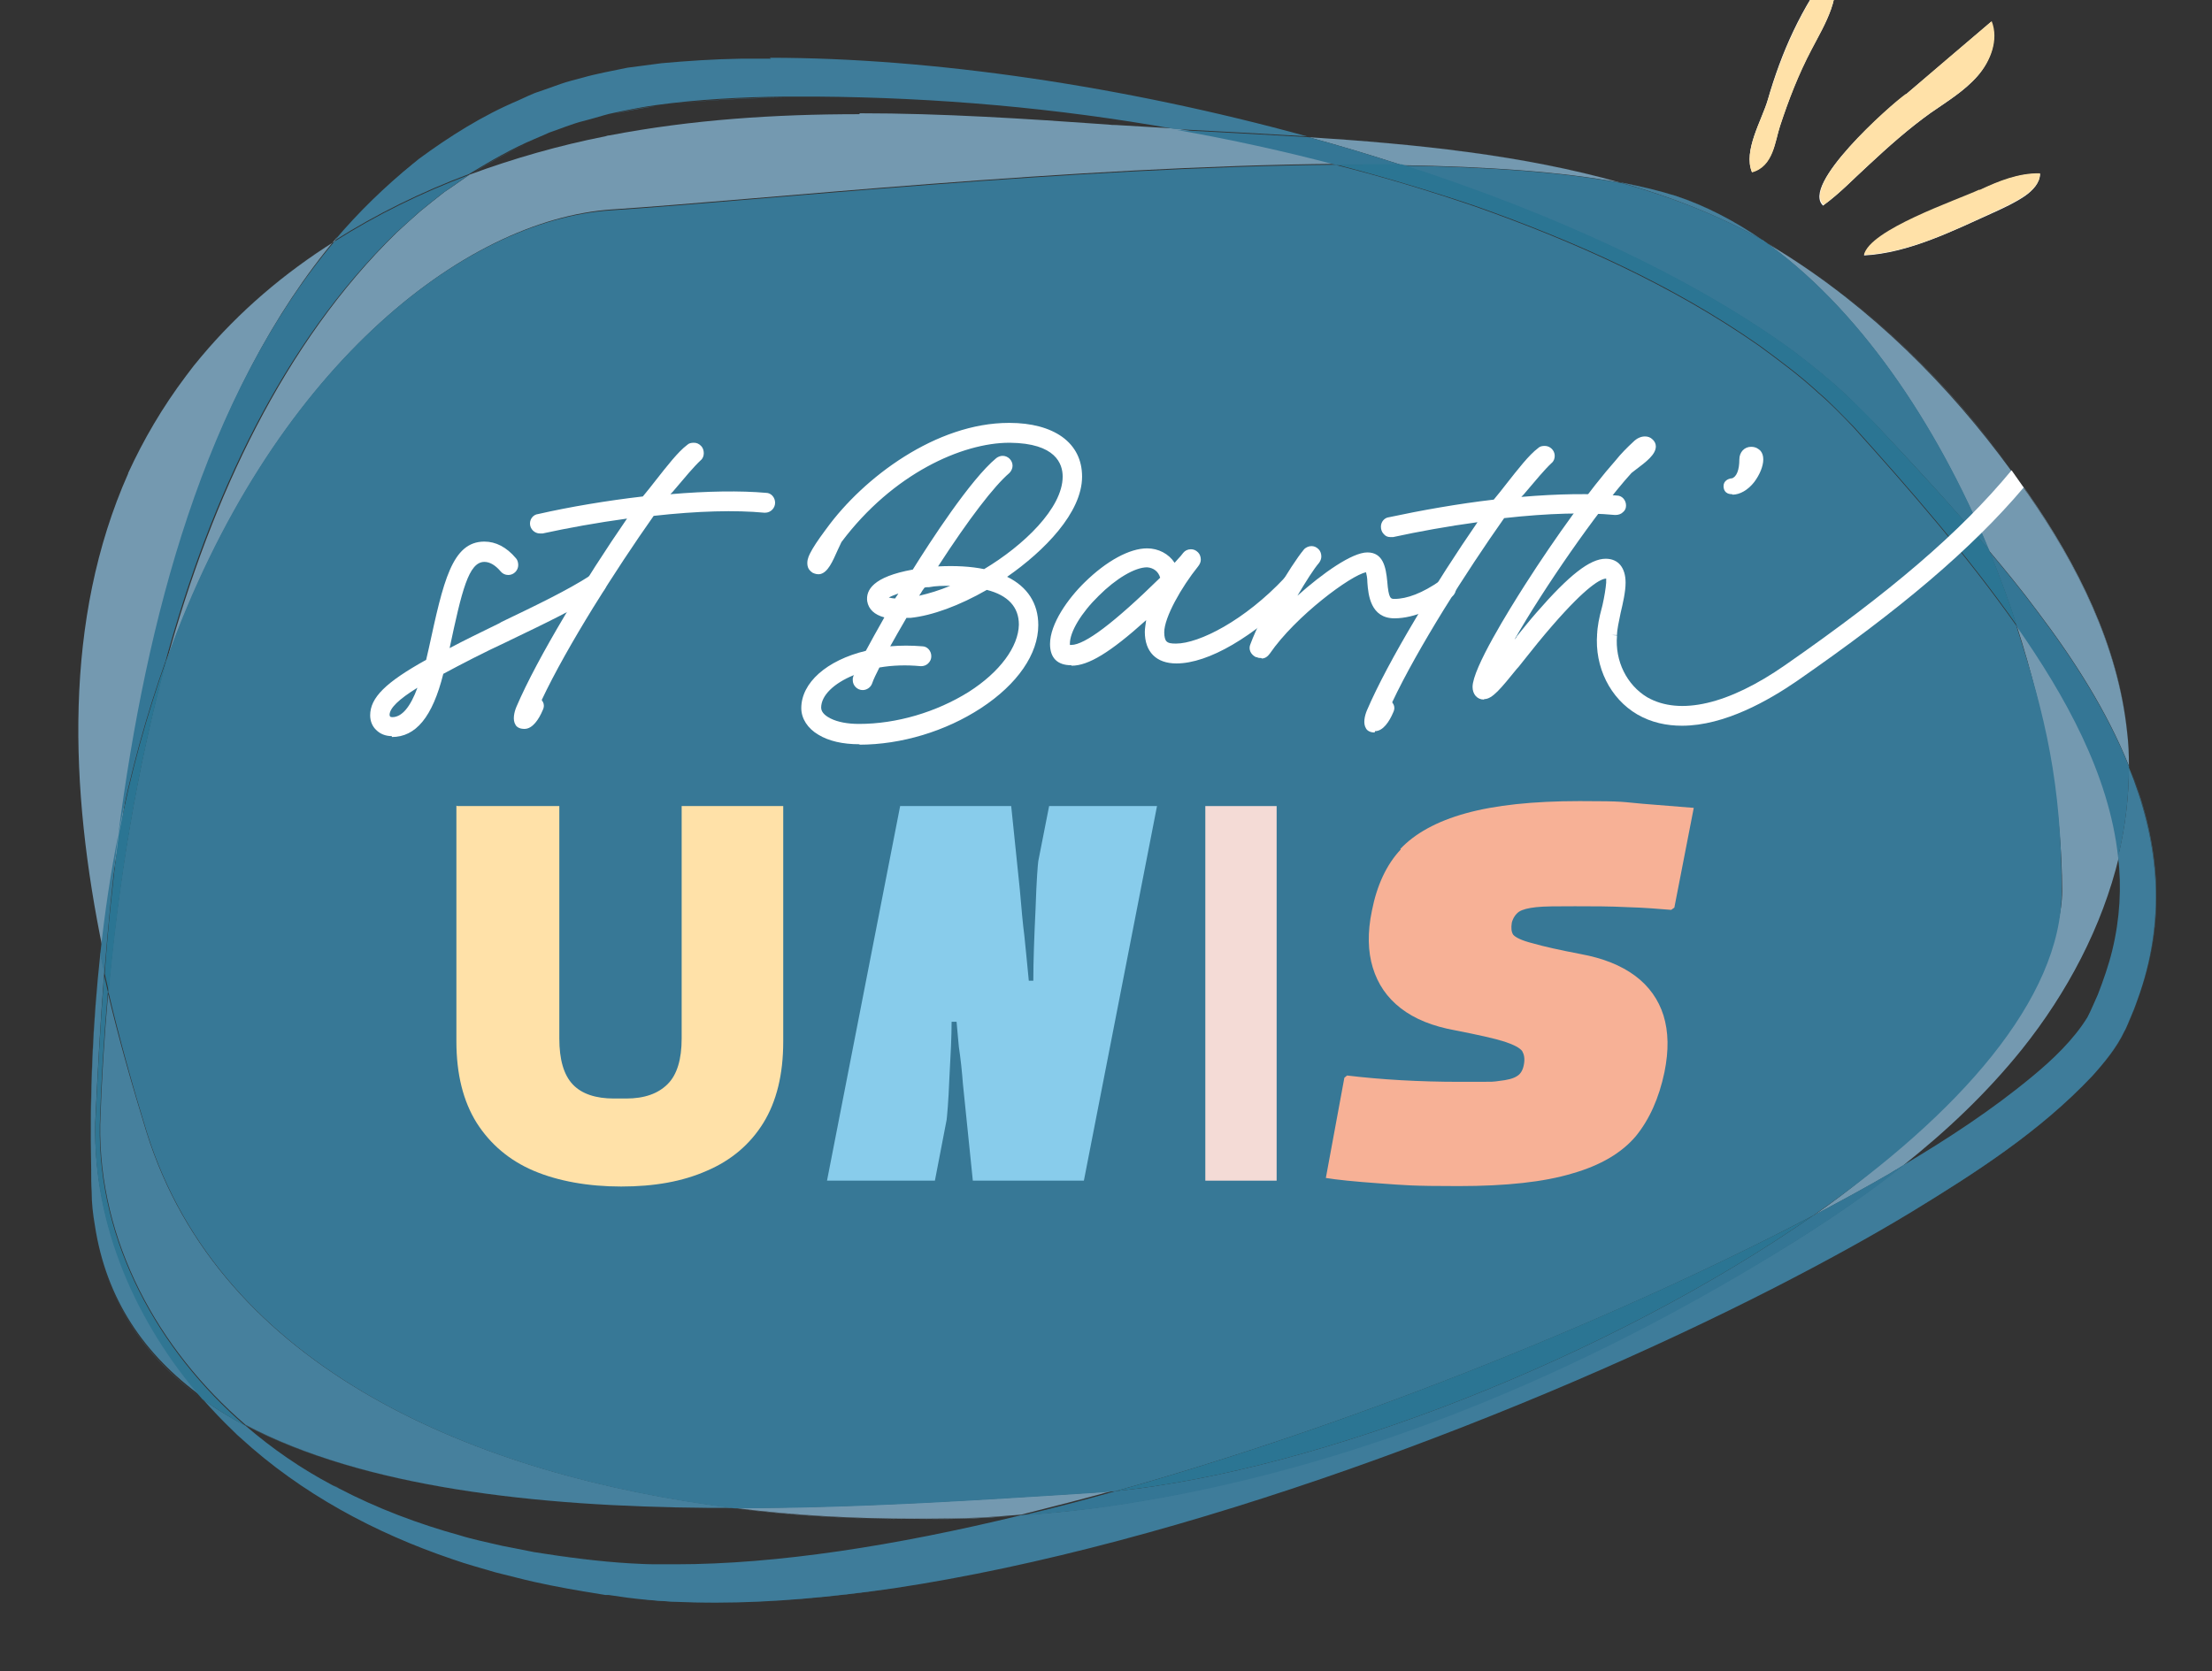 <?xml version="1.0" encoding="UTF-8"?>
<svg id="Calque_1" xmlns="http://www.w3.org/2000/svg" version="1.1" viewBox="0 0 490 370.3">
  <rect x="0" y="0" width="490" height="370.3" fill="#333333" stroke="none"/>
  <!-- Generator: Adobe Illustrator 30.0.0, SVG Export Plug-In . SVG Version: 2.1.1 Build 123)  -->
  <defs>
    <style>
      .st0 {
        fill: #347695;
      }

      .st1 {
        fill: #ffe1a8;
      }

      .st2 {
        fill: #46809d;
      }

      .st3 {
        fill: #3e7c9a;
      }

      .st4 {
        fill: #2f7695;
      }

      .st5 {
        fill: #2b7593;
      }

      .st6 {
        fill: #fff;
      }

      .st7 {
        fill: #f7b196;
      }

      .st8 {
        fill: #377896;
      }

      .st9 {
        fill: #307693;
      }

      .st10 {
        fill: #f4dbd6;
      }

      .st11 {
        fill: #88cceb;
      }

      .st12 {
        fill: #7499b0;
      }

      .st13 {
        fill: #337896;
      }
    </style>
  </defs>
  <g id="fond">
    <path class="st6" d="M394.3,27.9c1.9-5.8,4.1-11.5,7-17,3.1-5.8,6.9-11.9,4.7-18.4-7,9.2-11.4,19.1-14.4,29.6-1.3,4.5-5.5,11.3-3.5,16,4.7-1.3,5.1-6.9,6.2-10.2"/>
    <path class="st6" d="M403.9,45.5c3.6-2.6,6.7-5.9,10-8.9,4.4-4.1,8.9-8.1,13.8-11.6,3.6-2.5,7.4-4.8,10.3-8.1,2.9-3.3,4.6-8,3.1-12.1-6.3,5.4-12.6,10.8-19,16.2-3.7,2.6-23.4,20.1-18.2,24.6"/>
    <path class="st6" d="M412.9,56.6c9.9-.5,19.8-5.5,28.7-9.5,2.4-1.1,4.8-2.2,7-3.7,1.7-1.2,3.3-2.9,3.3-4.9-4.7-.1-9.1,1.7-13.4,3.7-5.2,2.4-24.4,8.9-25.6,14.5"/>
    <path class="st12" d="M190.3,25.3h0c18.3,0,36.7,1.2,55,2.5.6,0,1.1,0,1.7.1-.6,0-1.1,0-1.7-.1-18.3-1.3-36.7-2.5-55-2.5M247.1,27.9s0,0,0,0c0,0,0,0,0,0M134.1,30.2s0,0,0,0c0,0,0,0,0,0M134,30.2s0,0,0,0c0,0,0,0,0,0M133.9,30.3c-10.2,2-20.3,4.8-30.1,8.5,0,0,0,0,0,0,9.8-3.7,19.9-6.5,30.1-8.5M469.2,189.8c-3.7,15.5-11.4,30.2-21.5,42.7-7.7,9.6-16.7,18.1-26.4,25.8,0,0,0,0,0,0,9.7-7.7,18.6-16.1,26.3-25.7,10-12.5,17.8-27.2,21.5-42.7,0,0,0,0,0,0M162.7,334.2h0c13.5,1.7,27,2.4,40,2.4s16.1-.3,23.7-.9c0,0,0,0,0,0-7.6.6-15.5.9-23.7.9-13,0-26.5-.8-39.9-2.4"/>
    <path class="st12" d="M190.3,25.3c-18.6,0-37.1,1.2-55.3,4.7-.3,0-.6.1-.9.2,0,0,0,0,0,0,0,0,0,0,0,0,0,0,0,0,0,0,0,0,0,0,0,0-10.2,2-20.3,4.9-30.1,8.5,0,0,0,0,0,0h0c-1.6,1.1-4.1,2.9-5.5,3.8-1.3,1-4.3,3.4-5.5,4.4-1.7,1.5-3.6,3.2-5.2,4.7-24.9,24.4-40.8,58.4-50.8,94.6,23.1-64.4,65.7-97.6,98.6-99.8,32.2-2.1,102.3-9.6,160.7-10.1-11.7-3.1-23.5-5.6-35.5-7.8-4.6-.3-9.1-.5-13.6-.8,0,0,0,0,0,0,0,0,0,0,0,0-.6,0-1.1,0-1.7-.1-18.3-1.3-36.7-2.5-55-2.5M446.8,138.8c6.4,19.9,10,40.3,10,58.7s-22.8,49.4-55,71.8c6-3.2,11.6-6.2,16.9-9.3.9-.6,1.9-1.1,2.8-1.7,0,0,0,0,0,0,0,0,0,0,0,0,9.7-7.7,18.6-16.1,26.4-25.8,10-12.5,17.8-27.2,21.5-42.7,0,0,0,0,0,0,0,0,0,0,0,0-2-18.3-11.8-35.8-22.4-51M247.1,330.3c-2.2.2-4.3.4-6.5.5-22.3,1.4-49.9,3.3-78,3.3h0c13.5,1.7,27,2.4,39.9,2.4s16.1-.3,23.7-.9c0,0,0,0,0,0,0,0,0,0,0,0,6.8-1.7,13.8-3.5,20.7-5.4"/>
    <path class="st12" d="M289.9,30.4h0c23.5,1.5,47.4,3.9,69.2,10.1,0,0,0,0,0,0-21.9-6.2-45.8-8.6-69.3-10.1M390.4,53.2s0,0,0,0c1.4.8,2.7,1.6,4.1,2.4,20.1,12.5,37.3,29.5,51.2,48.7h0c-14-19.2-31.1-36.2-51.2-48.7-1.3-.8-2.7-1.6-4.1-2.4M446.9,105.9l1.3,1.8c-.4-.6-.9-1.2-1.3-1.8M448.3,108h0c.3.4.6.9.9,1.3,10.9,15.9,20,33.7,22,52.9.3,2.5.4,5,.4,7.4,0,0,0,0,0,0,0-2.5-.1-5-.4-7.5-2-19.2-11-37-22-52.9-.3-.4-.6-.9-.9-1.3"/>
    <path class="st12" d="M289.9,30.4c7,1.9,13.9,4,20.7,6.2,18.5.3,35.3,1.4,48.5,3.9-21.9-6.2-45.8-8.6-69.2-10.1M390.4,53.2c20.9,14.6,38.4,40.3,50.2,68.8,3.7,4.4,7.3,8.8,10.7,13.4,8.1,10.7,15.4,22.1,20.3,34.3,0-2.5-.1-5-.4-7.4-2-19.2-11-37-22-52.9-.3-.4-.6-.8-.9-1.3h0c0,0-.1-.2-.2-.2l-1.3-1.8c-.4-.6-.8-1.1-1.2-1.7h0c-14-19.2-31.1-36.2-51.2-48.7-1.3-.8-2.7-1.6-4.1-2.4"/>
    <path class="st12" d="M74.1,53.5c-11.1,7-21.1,15.5-29.5,25.5,8.4-10,18.5-18.5,29.5-25.5t0,0M44.5,79s0,0,0,0c0,0,0,0,0,0M44.5,79.1s0,0,0,0c0,0,0,0,0,0M28.2,104.9h0s0,0,0,0ZM28.2,105s0,0,0,0c0,0,0,0,0,0M28.1,105.1s0,0,0,0c0,0,0,0,0,0M28.1,105.2s0,0,0,0c0,0,0,0,0,0M28.1,105.2s0,0,0,0c0,0,0,0,0,0M28,105.3s0,0,0,0c0,0,0,0,0,0M28,105.4s0,0,0,0c0,0,0,0,0,0M28,105.5s0,0,0,0c0,0,0,0,0,0M27.9,105.5s0,0,0,0c0,0,0,0,0,0M27.9,105.6s0,0,0,.1c0,0,0,0,0-.1M27.9,105.7s0,0,0,0c0,0,0,0,0,0M27.8,105.8s0,0,0,0c0,0,0,0,0,0M27.8,105.8c-14.4,32.4-13,69.7-5.6,105.6h0c-7.4-35.9-8.8-73.2,5.6-105.6"/>
    <path class="st12" d="M74.1,53.5c-11.1,7-21.1,15.5-29.5,25.5,0,0,0,0,0,0,0,0,0,0,0,0,0,0,0,0,0,0,0,0,0,0,0,0-1.2,1.4-2.3,2.8-3.4,4.3-5.2,6.9-9.4,14.1-12.8,21.5h0s0,0,0,0c0,0,0,0,0,0,0,0,0,0,0,0,0,0,0,0,0,0,0,0,0,0,0,0,0,0,0,0,0,0,0,0,0,0,0,0,0,0,0,0,0,0,0,0,0,0,0,0,0,0,0,0,0,0,0,0,0,0,0,0,0,0,0,0,0,0,0,0,0,0,0,0,0,0,0,0,0,0,0,0,0,0,0,0,0,0,0,0,0,0,0,0,0,0,0,0,0,0,0,0,0,.1,0,0,0,0,0,0,0,0,0,0,0,0,0,0,0,0,0,0,0,0,0,0,0,0h0c-14.4,32.4-13,69.8-5.6,105.6,1-9.3,2.4-18.1,4-26.6,6.1-47.6,19-97.1,47.9-131.4"/>
    <path class="st3" d="M170.8,13c-2.2,0-4.4,0-6.6,0,2.2,0,4.4,0,6.6,0,36,0,78.6,6.3,119,17.4h0c-40.4-11.1-83-17.4-119-17.4M178.3,21.6c-1.4,0-2.9,0-4.3,0-9.6.2-19.2.6-28.7,1.9-2.9.3-6.4,1-9.2,1.7-1.6.3-3,.8-4.5,1.2l-2.2.6c-2.2.5-5.6,1.9-7.7,2.6l-1.1.5-2.1.9c-5,2.1-9.8,4.8-14.4,7.7,0,0,0,0,0,0,0,0,0,0,0,0,4.6-2.8,9.4-5.6,14.4-7.7l2.1-.9,1.1-.5c2.1-.7,5.5-2.1,7.7-2.6l2.2-.6c1.5-.4,2.9-.9,4.5-1.2,2.8-.6,6.3-1.3,9.2-1.7,9.5-1.3,19.1-1.8,28.7-1.9,1.4,0,2.9,0,4.3,0h.4-.4M178.7,21.6h.1-.1M178.9,21.6s0,0,.1,0c0,0,0,0-.1,0M179,21.6h.1-.1M179.2,21.6h.1-.1M179.3,21.6s0,0,.1,0c0,0,0,0-.1,0M179.5,21.6h0,0M179.6,21.6h0,0M179.8,21.6h.2-.2M180,21.6s0,0,0,0c0,0,0,0,0,0M180.2,21.6h0,0M180.3,21.6h0,0M180.5,21.6s0,0,0,0c0,0,0,0,0,0M180.7,21.6h0,0M180.8,21.6h0,0M181,21.6h0,0M181.2,21.6h0,0M91.7,36.2c-6.5,5.2-12.3,11-17.6,17.3,0,0,0,0,0,0,5.3-6.3,11.1-12.1,17.6-17.2"/>
    <path class="st3" d="M170.8,13c-2.2,0-4.4,0-6.6,0-6.1.1-12,.5-17.6,1-2.4.3-5.2.7-7.6,1-2.9.6-7.2,1.4-9.9,2.2-1.4.4-3.6.9-4.9,1.4l-4.8,1.7c-1.4.4-3.3,1.4-4.7,2-7.8,3.3-15.1,7.9-21.9,12.9-.4.3-.7.6-1.1.9-6.4,5.2-12.3,10.9-17.6,17.2,9.3-5.9,19.3-10.8,29.7-14.7,0,0,.1,0,.2-.1s0,0,0,0c4.6-2.8,9.4-5.6,14.4-7.7l2.1-.9,1.1-.5c2.1-.7,5.5-2.1,7.7-2.6l2.2-.6c1.5-.4,2.9-.9,4.5-1.2,2.8-.6,6.3-1.3,9.2-1.7,9.5-1.3,19.1-1.8,28.7-1.9,1.4,0,2.9,0,4.3,0h.8s0,0,.1,0h.4s0,0,0,0h.2c0,0,.1,0,.2,0h.2s0,0,0,0h.2s0,0,0,0h.2s0,0,0,0h0s0,0,.1,0h0s0,0,.1,0h0s0,0,.1,0h0c26.6.2,53.2,2.5,79.5,7.2,9.5.5,19.3,1,29.2,1.6-40.4-11.1-83-17.4-119-17.4"/>
    <path class="st3" d="M471.6,169.7h0c6.3,15.8,8.4,32.7,2.5,50.3-.5,1.4-1.2,3.5-1.8,4.8-.4.9-1.1,2.8-1.6,3.6-1.9,3.7-4.5,7-7.1,9.9-11.5,12.2-25.8,21.3-40,30.1-8.9,5.4-19.1,11-30.2,16.7,11.1-5.7,21.3-11.3,30.2-16.7,14.2-8.7,28.4-17.8,40-30.1,2.6-2.9,5.3-6.2,7.1-9.9.5-.8,1.2-2.8,1.6-3.6.6-1.4,1.3-3.4,1.8-4.8,6-17.7,3.9-34.6-2.5-50.3M44.8,309.9c2.2,2.5,4.5,4.9,6.9,7.2-2.4-2.3-4.7-4.7-6.9-7.2h0ZM73.4,328.8s0,0,0,0c0,0,0,0,0,0M73.5,328.8s0,0,0,0c0,0,0,0,0,0M73.5,328.9c.5.3,1.1.6,1.6.8,8.4,4.4,17.7,7.9,26.8,10.4,2.5.8,6.7,1.7,9.3,2.3,1.7.3,5.5,1.1,7.1,1.4,6.9,1.1,14.5,2.1,21.4,2.5,1.8.1,3.7.2,5.6.2-1.9,0-3.7-.1-5.6-.2-7-.4-14.6-1.4-21.4-2.5-1.6-.3-5.4-1.1-7.1-1.4-2.6-.6-6.8-1.5-9.3-2.3-9.1-2.5-18.4-6-26.8-10.4-.5-.3-1.1-.5-1.6-.8M198.2,351.8c-13.9,2.1-27.2,3.2-39.5,3.2s-13.4-.4-19.6-1.1l-4.2-.5,4.2.5c6.2.8,12.7,1.1,19.6,1.1,12.3,0,25.6-1.2,39.5-3.2"/>
    <path class="st3" d="M471.6,169.7c0,6.8-.8,13.5-2.4,20.1.8,6.8.4,13.8-1.3,20.8-.8,3.3-2,6.7-3.2,9.8-.7,1.5-1.5,3.5-2.3,5-3,4.9-7.7,9.4-12.2,13.1-8.9,7.4-18.7,13.8-28.8,19.8-10.2,8.1-21.2,15.3-32.4,21.9-43.2,25.8-90.5,45.2-140.2,53-7,1.1-14.6,2-22.5,2.5-27.9,6.8-54.3,10.9-76.6,10.9s-3,0-4.4,0c-1.9,0-3.7-.1-5.6-.2-7-.4-14.6-1.4-21.4-2.5-1.6-.3-5.4-1.1-7.1-1.4-2.6-.6-6.8-1.5-9.3-2.3-9.1-2.5-18.4-6-26.8-10.4-.5-.3-1.1-.5-1.6-.8,0,0,0,0,0,0,0,0,0,0,0,0,0,0,0,0,0,0,0,0,0,0,0,0-6.8-3.6-13.2-8-19.1-13.1-3.4-1.8-6.5-3.7-9.5-5.9,2.2,2.5,4.5,4.9,6.9,7.2.5.5,1,1,1.5,1.4,13.4,12.3,29.8,21.1,47,26.9,1.1.4,3.6,1.2,4.7,1.5l4.8,1.4,4.8,1.2c4.6,1.2,9.9,2.2,14.6,3l4.9.8h.7c0,0,4.2.6,4.2.6,6.2.8,12.7,1.1,19.6,1.1,12.3,0,25.6-1.2,39.5-3.2,63.8-9.6,140.7-38.8,195.2-66.7,11.1-5.7,21.3-11.3,30.2-16.7,14.2-8.7,28.4-17.8,40-30.1,2.6-2.9,5.3-6.2,7.1-9.9.5-.8,1.2-2.8,1.6-3.6.6-1.4,1.3-3.4,1.8-4.8,6-17.7,3.9-34.6-2.5-50.3"/>
    <path class="st4" d="M289.9,30.4h0s0,0,0,0h0s0,0,0,0M471.6,169.6h0s0,0,0,0h0s0,0,0,0"/>
    <path class="st0" d="M260.7,28.8c11.9,2.1,23.8,4.7,35.5,7.8,1.9,0,3.8,0,5.7,0,2.9,0,5.9,0,8.7,0-6.8-2.2-13.7-4.3-20.7-6.2,0,0,0,0,0,0-9.9-.6-19.7-1.1-29.2-1.6M440.6,122c2.3,5.5,4.4,11.2,6.2,16.9,10.6,15.2,20.4,32.6,22.4,51,1.6-6.6,2.4-13.3,2.4-20.1,0,0,0,0,0,0h0c-4.9-12.2-12.2-23.6-20.3-34.3-3.4-4.6-7-9-10.7-13.4"/>
    <path class="st4" d="M74.1,53.4s0,0,0,0t0,0s0,0,0,0c0,0,0,0,0,0"/>
    <path class="st0" d="M103.8,38.8c-10.4,3.9-20.4,8.8-29.7,14.7,0,0,0,0,0,0,0,0,0,0,0,0-28.9,34.3-41.7,83.8-47.9,131.4,2.7-13.9,6.3-26.7,10.5-38.5,9.9-36.2,25.9-70.3,50.8-94.6,1.6-1.5,3.6-3.2,5.2-4.7,1.2-1,4.2-3.4,5.5-4.4,1.5-1,4-2.8,5.5-3.8M421.4,258.3c-.9.6-1.9,1.1-2.8,1.7-5.2,3-10.8,6.1-16.9,9.3-45.2,31.4-109,56.4-154.6,61.1-7,2-13.9,3.8-20.7,5.4,7.9-.6,15.5-1.4,22.5-2.5,49.7-7.7,97.1-27.2,140.2-53,11.2-6.7,22.2-13.8,32.4-21.9"/>
    <path class="st2" d="M359.2,40.5s0,0,0,0c4.4.8,8.4,1.8,11.9,2.9,6.6,2.1,13,5.4,19.1,9.7,0,0,0,0,0,0-6.1-4.3-12.5-7.6-19.2-9.7-3.6-1.2-7.6-2.1-12-3M22.2,211.4c-1.6,14.9-2.3,30.8-2,47.6-.4-16.9.4-32.7,2-47.6,0,0,0,0,0,0M20.2,259.2s0,0,0,0c0,0,0,0,0,0M21,271.6s0,0,0,0c0,0,0,0,0,0M21,271.7s0,0,0,0c0,0,0,0,0,0M21,271.7s0,0,0,0c0,0,0,0,0,0M21,271.8c2.5,16.6,11.1,28.9,23.8,38.1,0,0,0,0,0,0-12.7-9.1-21.3-21.5-23.8-38.1M54.3,315.7s0,0,0,0c26.3,13.9,64.4,18,102.4,18.4-38-.4-76.2-4.5-102.5-18.4M156.8,334.1s0,0,0,0c0,0,0,0,0,0M156.9,334.1s0,0,0,0c0,0,0,0,0,0M157,334.1s0,0,0,0c0,0,0,0,0,0"/>
    <path class="st2" d="M359.2,40.5c11,3.1,21.4,7.2,31.1,12.6-6.1-4.2-12.5-7.5-19.1-9.7-3.5-1.1-7.5-2.1-11.9-2.9M22.2,211.5c-1.6,14.9-2.3,30.7-2,47.6,0,0,0,0,0,0,0,0,0,0,0,0,0,1.6,0,3.3.1,4.9,0,2.6.3,5.1.7,7.4,0,0,0,0,0,0,0,0,0,0,0,0,0,0,0,0,0,0,0,0,0,0,0,0,0,0,0,0,0,0,0,0,0,0,0,0,2.5,16.6,11.1,28.9,23.8,38.1-14.6-16.8-24.2-38.4-23.7-60.8.5-10.6,1.1-21.9,2-33.5-.3-1.4-.6-2.8-.9-4.2M24,219.6c-.9,10.1-1.5,20-1.8,29.5-.4,25.9,12.8,49.9,32.2,66.6,0,0,0,0,0,0,0,0,0,0,0,0,26.3,13.9,64.4,18.1,102.5,18.4,0,0,0,0,0,0h0s0,0,0,0h0s0,0,0,0h0c1.7,0,3.5,0,5.2,0h.4c-56.9-7.1-113.7-30.7-130.1-83.4-3.1-10.1-6.1-20.5-8.6-31.1"/>
    <path class="st8" d="M296.1,36.5c-58.4.5-128.5,8-160.7,10.1-32.9,2.1-75.6,35.4-98.6,99.8-6.6,24.2-10.6,49.4-12.8,73.3,2.5,10.6,5.4,21,8.5,31.1,16.5,52.7,73.3,76.3,130.1,83.4,28,0,55.7-1.9,78-3.3,2.1-.1,4.3-.3,6.5-.5,55.3-15.5,113.5-39.5,154.6-61.1,32.2-22.4,55-48,55-71.8s-3.6-38.8-10-58.7c0,0,0,0,0-.1-10.9-15.5-23.5-30-36.2-44.1-2.3-2.4-5.2-5.4-7.7-7.5-4.1-3.8-8.7-7.2-13.2-10.5-19.2-13.4-40.9-23.1-63-30.9-10-3.4-20.2-6.5-30.5-9.1"/>
    <path class="st13" d="M359.1,40.5s0,0,0,0c0,0,0,0,0,0,0,0,0,0,0,0,0,0,0,0,0,0M390.3,53.1s0,0,0,0c0,0,0,0,0,0,0,0,0,0,0,0,0,0,0,0,0,0"/>
    <path class="st8" d="M310.6,36.6c33.6,10.9,64.5,25,87,41.5,3.9,3,7.8,6.1,11.4,9.5,1.9,1.9,5.1,5,7,7,8.4,8.9,16.8,18,24.7,27.4-11.8-28.5-29.3-54.2-50.2-68.8,0,0,0,0,0,0,0,0,0,0,0,0-9.6-5.4-20.1-9.5-31.1-12.6,0,0,0,0,0,0,0,0,0,0,0,0-13.2-2.5-30-3.6-48.5-3.9"/>
    <path class="st13" d="M22.2,211.4h0s0,0,0,0h0s0,0,0,0"/>
    <path class="st8" d="M26.2,184.9c-1.7,8.5-3,17.3-4,26.6,0,0,0,0,0,0,0,0,0,0,0,0,.3,1.4.6,2.8.9,4.2.8-10.1,1.8-20.4,3.1-30.8"/>
    <path class="st9" d="M44.8,309.9s0,0,0,0h0s0,0,0,0c0,0,0,0,0,0"/>
    <path class="st9" d="M23.1,215.7c-.9,11.6-1.5,22.8-2,33.5-.5,22.4,9.1,44,23.7,60.8,0,0,0,0,0,0,0,0,0,0,0,0,3,2.1,6.1,4.1,9.5,5.9-19.3-16.7-32.6-40.7-32.2-66.6.3-9.5.9-19.4,1.8-29.5-.3-1.3-.6-2.7-.9-4"/>
    <path class="st5" d="M301.9,36.5c-1.9,0-3.8,0-5.7,0,10.3,2.7,20.4,5.7,30.5,9.1,22.1,7.8,43.7,17.4,63,30.9,4.5,3.3,9.1,6.7,13.2,10.5,2.5,2.1,5.4,5.2,7.7,7.5,12.7,14.1,25.3,28.6,36.2,44.1,0,0,0,0,0,.1-1.8-5.7-3.9-11.3-6.2-16.9-7.9-9.4-16.3-18.4-24.7-27.4-1.8-2-5-5.1-7-7-3.6-3.4-7.5-6.5-11.4-9.5-22.5-16.5-53.3-30.6-87-41.5-2.9,0-5.8,0-8.7,0"/>
    <path class="st5" d="M36.8,146.4c-4.2,11.8-7.8,24.6-10.5,38.5-1.3,10.4-2.4,20.7-3.1,30.8.3,1.3.6,2.7.9,4,2.2-23.9,6.1-49.1,12.8-73.3M401.7,269.3c-41.1,21.5-99.3,45.6-154.6,61.1,45.6-4.7,109.4-29.7,154.6-61.1"/>
    <path class="st1" d="M406-7.4c2.2,6.5-1.7,12.6-4.7,18.4-2.9,5.5-5.1,11.2-7,17-1.1,3.3-1.4,8.9-6.2,10.2-2-4.7,2.2-11.6,3.5-16,3.1-10.5,7.4-20.4,14.4-29.6"/>
    <path class="st1" d="M422.2,20.9c6.3-5.4,12.6-10.8,19-16.2,1.6,4.1-.2,8.8-3.1,12.1-2.9,3.3-6.7,5.6-10.3,8.1-4.9,3.5-9.4,7.5-13.8,11.6-3.3,3-6.4,6.3-10,8.9-5.1-4.4,14.5-22,18.2-24.6"/>
    <path class="st1" d="M438.5,42.1c4.2-2,8.7-3.8,13.4-3.7,0,2.1-1.6,3.7-3.3,4.9-2.2,1.5-4.6,2.6-7,3.7-8.9,4.1-18.7,9-28.7,9.5,1.2-5.6,20.4-12.1,25.6-14.5"/>
  </g>
  <g id="St_barth">
    <path class="st6" d="M94.3,150.2c-6.5,3.8-8.9,6-8.9,8.1,0,.7.3,1.5,1.5,1.5,3,0,5.4-3.1,7.3-9.6M82.9,158.5c0-3.5,3.3-6.7,12.3-11.7,0-.1,0-.3.1-.5,3.5-15.8,5.2-25.4,11.9-25.4,2.3,0,4.4,1.1,6.3,3.3.2.2.3.5.3.8,0,.7-.6,1.3-1.3,1.3-.4,0-.7-.1-1-.4-1.5-1.7-2.8-2.4-4.4-2.4-4.5,0-5.9,7-9.1,21.8,3.5-1.9,7.7-4,12.8-6.4,7.6-3.6,15.1-7.2,20.3-10.7.2,0,.5-.2.7-.2.7,0,1.3.6,1.3,1.3,0,.4-.2.8-.6,1.1-5.5,3.5-13.1,7.2-20.6,10.8-6.1,2.9-10.9,5.3-14.7,7.4-2.3,9.4-5.7,13.7-10.7,13.7-2.3,0-3.9-1.5-3.9-3.7"/>
    <path class="st6" d="M92.6,152.3c-4.4,2.7-6.2,4.6-6.3,6,0,.4.1.6.6.6h0c2.1,0,4-2.2,5.6-6.6M87,160.8h0c-1.5,0-2.5-1-2.5-2.5,0-2.5,2.5-4.9,9.3-8.9l2.1-1.2-.7,2.3c-2,6.9-4.7,10.3-8.2,10.3M107.2,121.9c-5.6,0-7.4,8.3-10.4,22.1l-.6,2.6c0,.2-.1.4-.2.5v.3c-.1,0-.4.2-.4.2-8.4,4.7-11.8,7.8-11.8,10.9h0c0,.8.3,1.5.8,2,.5.5,1.3.8,2.2.8h0c2.8,0,6.8-1.4,9.7-13v-.4c.1,0,.5-.2.5-.2,4.2-2.3,9.2-4.8,14.7-7.4l.5-.3c7.2-3.5,14.7-7.1,20-10.5,0,0,.2-.2.2-.3,0-.2-.2-.3-.3-.3,0,0-.2,0-.3,0-5.2,3.4-12.3,6.8-19.8,10.4l-.5.3c-4.9,2.4-9.3,4.5-12.8,6.4l-1.8,1,.7-3.2c3.2-14.6,4.6-21.3,9.7-21.3h0c1.9,0,3.5.9,5.1,2.8,0,0,.1.1.3.1h0c0,0,.2,0,.2,0,0,0,.1-.1.1-.2,0-.1,0-.2,0-.2-1.8-2-3.6-3-5.6-3h0ZM86.8,163.1h0c-1.4,0-2.6-.5-3.4-1.3-.9-.8-1.4-2-1.4-3.3,0-3.9,3.4-7.3,12.4-12.3h0c0,0,.6-2.6.6-2.6,3.2-14.7,5.1-23.6,12.3-23.6h0c2.5,0,4.9,1.2,7,3.7.3.3.5.9.5,1.5,0,1.2-1,2.2-2.2,2.2h0c-.7,0-1.3-.3-1.7-.8-1.2-1.4-2.4-2.1-3.6-2.1h0c-3.5,0-5,6.4-7.7,19.1,3.2-1.7,6.9-3.5,11-5.5l.5-.3c7.5-3.6,14.6-7,19.7-10.3h.2c.3-.2.6-.3,1.1-.3h0c1.2,0,2.2,1,2.2,2.2,0,.7-.4,1.4-1,1.8-5.4,3.5-12.9,7.1-20.2,10.6l-.6.3c-5.4,2.5-10.2,5-14.3,7.2-2.4,9.6-6.1,14-11.4,14"/>
    <path class="st6" d="M115.2,156.9c4.7-11.2,16.1-29.6,25.6-43.2-7.8,1-15.3,2.4-21,3.6,0,0-.2,0-.3,0-.7,0-1.3-.6-1.3-1.3,0-.6.4-1.1,1-1.2,6.2-1.4,14.7-2.9,23.5-3.9,3.6-4.3,7.3-9.5,9.9-11.5.2-.2.5-.3.9-.3.7,0,1.3.6,1.3,1.3,0,.3-.2.7-.4.9-2.1,2-5.3,6-8.3,9.3,8.3-.8,16.6-1.1,23.3-.5.7,0,1.2.6,1.2,1.3,0,.7-.6,1.3-1.3,1.3h-.1c-7.2-.7-16.2-.3-25.1.7-9,12.6-20.1,30.3-25.5,42,.7.2.9.8.5,1.6-.8,1.8-2,3.6-3.1,3.6-1.7,0-1.6-1.8-.9-3.6"/>
    <path class="st6" d="M142.8,112.5l-1.2,1.8c-9.2,13.2-20.7,31.7-25.5,43.1h0c-.5,1.2-.5,2-.4,2.2,0,0,.3,0,.4,0h0c.4,0,1.3-.8,2.3-3,0-.2,0-.3,0-.3h0s-1-.4-1-.4l.4-.9c5.7-12.2,16.9-29.9,25.6-42.2l.2-.3h.4c10-1.2,18.7-1.4,25.2-.8h.1c.2,0,.3-.2.3-.3,0-.2-.1-.3-.3-.3-6.2-.6-14.2-.4-23.2.5l-2.4.2,1.6-1.8c.8-.9,1.7-1.9,2.5-2.9,2.2-2.6,4.3-5,5.8-6.5,0,0,.1-.2.1-.3,0,0,0-.2,0-.2,0,0-.2-.1-.2-.1,0,0-.2,0-.3.1-1.8,1.4-4.1,4.4-6.7,7.6-1,1.3-2,2.6-3.1,3.8l-.2.3h-.4c-7.8,1-16.4,2.4-23.5,4-.1,0-.3,0-.3.3,0,0,0,.2,0,.2,0,0,.1,0,.2,0h.1c6.2-1.4,13.7-2.7,21.1-3.6l2.1-.3ZM116.1,161.5h0c-1.1,0-1.7-.5-1.9-.9-.7-1.1-.3-2.8.2-4,4.7-11,15.4-28.5,24.5-41.7-6.6.9-13.2,2.1-18.7,3.3-.2,0-.5,0-.6,0-1.2,0-2.2-1-2.2-2.2,0-1.1.8-2,1.8-2.1,7-1.6,15.4-3,23.2-3.9.9-1.1,1.9-2.3,2.8-3.5,2.6-3.3,5-6.4,7-7.9.4-.4.9-.5,1.5-.5h0c.6,0,1.1.2,1.6.7.4.4.6,1,.6,1.6,0,.6-.2,1.2-.7,1.6-1.5,1.4-3.5,3.8-5.7,6.4-.3.4-.6.7-1,1.1,8.2-.7,15.5-.8,21.2-.3,1.1,0,2,1,2,2.2,0,1.2-1,2.2-2.2,2.2h-.2c-6.3-.6-14.7-.4-24.5.7-8.4,11.9-19.2,28.9-24.8,40.8.1.2.2.3.3.5.2.4.3,1-.1,1.8-.8,1.9-2.2,4.1-4,4.1"/>
    <path class="st6" d="M214.5,129.1c-3-.3-6.2-.2-8.8.1-.5,0-1,0-1.5.2-.8,1.4-1.7,2.7-2.4,4,3.8-.5,8.3-2.1,12.7-4.3M200.9,129.9c-3.4.8-5.5,1.9-5.4,2.6,0,.6,1.2,1,3.2,1,.7-1.2,1.5-2.4,2.2-3.6M226.6,138.5c0-5.1-3.6-7.6-8.2-8.7-5.8,3.4-11.9,5.7-16.8,6.2-.5,0-.9,0-1.4,0-1.8,3.1-3.4,5.9-4.7,8.4,2.8-.4,5.7-.4,8.7-.1.7,0,1.2.6,1.2,1.3,0,.7-.6,1.3-1.3,1.3h-.1c-3.4-.4-6.8-.2-9.8.4-.9,1.7-1.5,3.1-1.9,4-.2.5-.7.9-1.2.9-.7,0-1.3-.6-1.3-1.3,0-.1,0-.3,0-.4.2-.6.6-1.5,1-2.4-5.8,1.8-9.9,5.1-9.9,8.9,0,2.6,3.8,4.5,9.4,4.6,17.8,0,36.3-11.7,36.3-23M223.8,94.7c9.5,0,15.2,4.1,15.2,11,0,7.6-8.1,16.2-17.6,22.3,5,1.9,7.9,5.5,7.9,10.5,0,12.8-19.6,25.6-38.9,25.5-7,0-11.9-2.9-11.9-7.1,0-5.5,5.9-10,14-11.9,1.3-2.5,3-5.6,4.9-8.9-2.5-.3-4-1.3-4.3-3.1-.4-3,3.7-5,9.7-6,6.5-10.4,13.9-21,18.5-24.8.2-.2.5-.3.8-.3.7,0,1.3.6,1.3,1.3,0,.4-.2.7-.4,1-4.2,3.5-10.9,12.9-17,22.5,4.7-.4,8.8-.3,12.2.5,9.6-5.7,18.2-14.2,18.2-21.5,0-5.3-4.5-8.4-12.7-8.4-15.2,0-30.2,11.9-38.2,22.5-1.4,2.9-2.5,6.3-4.1,6.7-.6.1-1.5-.4-1.6-1.1-.1-.7.1-1.4.4-2.1.7-1.5,1.8-2.9,3.6-5.5,8.1-11.1,24.1-23.1,39.8-23"/>
    <path class="st6" d="M196.8,132.4c.3,0,.8.2,1.5.2.2-.4.5-.7.7-1.1-1.1.4-1.8.7-2.1.9M199.3,134.5h-.5c-2.6,0-4-.6-4.1-1.8-.1-.6-.2-2.2,6.1-3.7l2.2-.5-1.2,1.9c-.2.4-.5.8-.7,1.2-.5.8-1,1.6-1.5,2.4l-.3.4ZM204.8,130.2l-.5.7c-.2.4-.5.8-.7,1.1,2.2-.5,4.5-1.2,6.9-2.2-1.6,0-3.2,0-4.7.3-.4,0-.7,0-1,.1M200,134.6l1-1.7c.6-1,1.2-2,1.8-2.9l.9-1.5h.4c.5-.2,1.1-.2,1.6-.3,2.9-.3,6-.4,8.9-.1l3.3.3-2.9,1.5c-4.5,2.3-9.2,3.9-13,4.4l-1.9.3ZM189.1,149.6c-4.4,1.8-7.2,4.5-7.2,7.2,0,1.2,1.3,2,2.1,2.4,1.6.8,3.8,1.2,6.3,1.2,8.3,0,17.1-2.6,24.3-7.1,6.9-4.4,11-10,11.1-14.9h0c0-3.9-2.4-6.5-7.1-7.7-6.1,3.5-12.1,5.7-16.9,6.2h-.1c-.3,0-.5,0-.8,0-1.4,2.4-2.6,4.5-3.6,6.3,2.3-.2,4.7-.2,7.1,0,1.1,0,2,1,2,2.2,0,.6-.2,1.1-.7,1.6-.4.4-1,.6-1.5.6h-.2c-3.1-.3-6.3-.2-9.1.3-.7,1.4-1.3,2.6-1.6,3.5-.3.9-1.2,1.5-2.1,1.5h0c-1.2,0-2.2-1-2.2-2.2,0-.3,0-.6.1-.7,0-.2.1-.3.2-.5M190.5,162.4h-.2c-2.8,0-5.3-.5-7.2-1.4-2-1-3.1-2.5-3.1-4.1,0-4,4.1-7.8,10.6-9.7l2-.6-1.1,2.3c-.4.8-.7,1.4-.8,1.9,0,0,0,.1,0,.2,0,.1.1.3.3.3.1,0,.3,0,.3-.3.4-1,1.1-2.5,1.9-4.1l.2-.4h.4c3.1-.7,6.6-.9,10.1-.5h.1c0,0,.2,0,.2,0,0,0,.1-.1.1-.2,0-.2-.1-.3-.3-.3-2.9-.3-5.8-.3-8.5.1l-1.8.2.9-1.6c1.2-2.3,2.7-5,4.7-8.4l.3-.5h.5c.3,0,.7,0,1.1,0h.1c4.6-.5,10.5-2.7,16.5-6.1l.3-.2h.4c5.9,1.5,9,4.9,8.9,9.7,0,5.7-4.4,11.7-11.9,16.5-7.4,4.7-16.6,7.4-25.1,7.4M222.1,102.8c0,0-.1,0-.2,0-3.9,3.2-10.6,12.2-18.3,24.6l-.2.4h-.4c-3,.6-5.4,1.3-7,2.2-2.2,1.3-2,2.4-2,2.8.1.8.6,1.9,3.5,2.3l1.4.2-.7,1.2c-2.3,4-3.8,6.7-4.9,8.9l-.2.4h-.4c-8,2-13.2,6.3-13.2,11.1,0,2.2,1.5,3.5,2.8,4.3,2,1.2,4.9,1.8,8.1,1.8,0,0,.1,0,.2,0,8.9,0,18.4-2.8,25.9-7.8,7.5-4.9,11.8-11,11.8-16.8,0-4.5-2.5-7.8-7.3-9.6l-1.7-.7,1.6-1c12.7-8.2,17.2-16.5,17.2-21.5,0-3.1-1.2-5.5-3.6-7.3-2.5-1.8-6.1-2.7-10.6-2.7h-.1c-10.9,0-27.6,7.1-38.9,22.6l-.3.4c-1.6,2.2-2.6,3.6-3.2,4.9-.3.6-.5,1.1-.4,1.5,0,.2.3.4.5.4h0c.8-.2,1.8-2.6,2.6-4.3.3-.6.5-1.2.8-1.9v-.2c8.6-11.4,23.9-22.9,38.9-22.9h.1c8.7,0,13.6,3.5,13.6,9.4,0,8.3-10.1,17.2-18.7,22.3l-.3.2h-.4c-3.3-.8-7.3-1-11.9-.6l-1.9.2,1-1.6c4.2-6.7,12-18.5,17.1-22.7,0,0,.1-.2.1-.3,0-.2-.2-.3-.3-.3h0ZM190.5,164.9h-.2c-3.6,0-6.7-.7-9-2.1-2.4-1.4-3.8-3.6-3.8-5.9,0-5.6,5.6-10.6,14.3-12.7,1-1.9,2.3-4.2,4.1-7.4-2.2-.6-3.5-1.8-3.8-3.6-.3-2.4,1.2-5.4,10.1-7,3.8-6.1,12.8-20,18.5-24.7.4-.3.9-.5,1.4-.5h0c1.2,0,2.2,1,2.2,2.2,0,.6-.3,1.2-.7,1.6h0c-3.4,2.9-9,10.2-15.8,20.7,3.8-.2,7.3,0,10.2.6,8.7-5.2,17.4-13.5,17.4-20.5,0-2.8-1.5-7.4-11.7-7.5h-.1c-10.4,0-25.8,6.8-37.2,22-.3.6-.5,1.1-.8,1.7-1.2,2.7-2.2,5-3.9,5.4-.5.1-1.1,0-1.7-.3-.6-.4-1-.9-1.1-1.5-.2-1,.1-1.9.5-2.7.7-1.4,1.7-2.9,3.4-5.2l.3-.4c8.2-11.3,24.3-23.4,40.4-23.4h.1c4.9,0,8.9,1.1,11.7,3.1,2.9,2.1,4.4,5.1,4.4,8.8,0,8-8.4,16.5-16.6,22.2,4.5,2.2,6.9,5.9,6.9,10.7,0,6.4-4.6,13.1-12.7,18.4-7.8,5.1-17.6,8.1-27,8.1"/>
    <path class="st6" d="M258.1,128.4c-.3-2-1.9-3.5-4-3.5-6.4,0-18,11.5-18.1,17.8,0,1,.2,1.2,1.3,1.2,3.4,0,9.8-4.8,20.8-15.5M233.5,142.7c0-7.7,12.8-20.4,20.6-20.3,2.7,0,5,1.6,6,4,.9-1.2,1.9-2.3,2.8-3.4.2-.2.5-.4.9-.4.7,0,1.3.6,1.3,1.3,0,.3-.1.6-.3.9-3.7,4.7-7.7,11.6-7.7,15.2,0,2.5,1,3.5,3.5,3.5,5.2,0,15.6-5.1,24.8-14.9.2-.2.5-.3.9-.3.7,0,1.3.6,1.3,1.3,0,.4-.2.7-.4,1-11,10.9-20.5,15.6-26.5,15.5-3.9,0-6.1-2.1-6.1-6.1,0-1.3.4-3,.6-3.5.3-1.2-.4-1-1.1-.4-8.2,7.5-13.1,10.6-16.6,10.6-2.5,0-3.8-1.3-3.8-3.8"/>
    <path class="st6" d="M237,142.9c0,0,.2,0,.3,0,3,0,9.5-4.9,19.7-14.9-.4-1.4-1.5-2.2-2.9-2.3h0c-2.7,0-6.9,2.5-10.7,6.3-3.9,3.8-6.4,8-6.4,10.6,0,.1,0,.2,0,.3M237.3,144.8h0c-.6,0-1.2,0-1.7-.5-.5-.5-.5-1.1-.5-1.7,0-3.8,3.6-8.7,6.9-12,3.3-3.3,8.2-6.8,12-6.8h0c2.5,0,4.6,1.8,4.9,4.3v.5c0,0-.3.3-.3.3-11.3,11.1-17.7,15.8-21.4,15.8M254.1,123.3c-3.4,0-8.1,2.7-12.5,7-4.3,4.3-7.1,9.1-7.1,12.4,0,1,.2,1.7.7,2.1.5.4,1.2.7,2.2.7h0c3.2,0,8-3.1,16-10.3.7-.7,1.5-.9,2.1-.5.3.2.8.7.5,1.9-.1.6-.5,2.1-.5,3.3,0,3.4,1.7,5.1,5.1,5.1h0c6.5,0,16.1-5.7,25.8-15.3,0-.1.2-.2.2-.3,0-.2-.2-.3-.3-.3h0c-.1,0-.2,0-.2,0-9.3,10-19.8,15.2-25.4,15.2h0c-1.6,0-2.7-.4-3.4-1.1-.7-.7-1.1-1.8-1.1-3.4,0-3.8,4.1-11,8-15.8,0-.1.1-.2.1-.3,0,0,0-.2,0-.2,0,0-.2,0-.2-.1,0,0-.2,0-.2,0-.4.5-.8.9-1.2,1.4-.5.6-1.1,1.3-1.6,2l-1,1.4-.6-1.6c-.8-2.1-2.8-3.4-5.1-3.4h0ZM237.3,147.4h0c-1.5,0-2.7-.4-3.5-1.2-.8-.8-1.2-2-1.2-3.5,0-4.5,4-10.1,7.7-13.7,4.8-4.7,9.9-7.5,13.8-7.5h0c2.5,0,4.8,1.2,6.1,3.2.3-.3.5-.6.8-.9.4-.4.8-.9,1.1-1.3.4-.5,1-.8,1.7-.8.6,0,1.1.2,1.6.7.4.4.6,1,.6,1.6,0,.5-.2,1-.6,1.5-3.7,4.6-7.5,11.3-7.5,14.6,0,1,.2,1.7.5,2,.4.4,1,.5,2.1.5h0c5.1,0,15.2-5.1,24.1-14.6.4-.4,1-.6,1.6-.6,1.2,0,2.2,1,2.2,2.2,0,.6-.3,1.2-.7,1.6-10.1,10-20,15.8-27.1,15.8h0c-4.5,0-7-2.6-7-7,0-.8.2-1.8.3-2.6-8,7.2-12.8,10.1-16.5,10.1"/>
    <path class="st6" d="M278.7,144.6c-.7-.3-1-.9-.7-1.7,2.3-6.3,8.7-17.1,11.6-20.6.2-.3.6-.5,1-.5.7,0,1.3.6,1.3,1.3,0,.3-.1.6-.3.8-1.4,1.7-3.7,5.2-6.2,9.6-1.1,1.9-.7,2.3.9.7,6.5-6.3,13.5-11.1,16.7-11.1,2.4,0,3.1,1.9,3.4,5.5.3,3.8.8,4.8,2.6,4.8,4.2,0,8.7-2.8,10.7-4.1.2-.1.4-.2.7-.2.7,0,1.3.6,1.3,1.3,0,.4-.2.8-.6,1.1-2,1.3-7.2,4.6-12.1,4.6-4.5,0-4.8-4.3-5.1-7.1-.2-2.7-.4-3.2-.9-3.2-3.4,0-16.6,9.9-22.4,18.5-.4.7-1,.8-1.7.5h0Z"/>
    <path class="st6" d="M279.1,143.8c.3.1.3,0,.5-.2,5.9-8.6,19.3-18.9,23.2-18.9h0c1.5,0,1.6,1.6,1.8,4.1.3,3.4.8,6.2,4.1,6.2h0c3.2,0,7.2-1.5,11.5-4.4,0,0,.2-.2.2-.3,0-.2-.2-.3-.3-.3h0c0,0-.1,0-.2,0-4.3,2.9-8,4.3-11.2,4.3h0c-2.8,0-3.2-2.2-3.5-5.6-.4-3.9-1.1-4.6-2.5-4.6h0c-2.8,0-9.5,4.5-16,10.8-.6.6-1.8,1.8-2.7,1-.9-.7-.1-2.1.3-2.9,2.4-4.2,4.8-7.9,6.2-9.7h0c0,0,0-.1,0-.2s0-.2,0-.2c0,0-.1-.1-.2-.1h0c-.1,0-.2,0-.2.1-2.7,3.3-9.1,14-11.4,20.3,0,.2-.1.3.2.5h0ZM279.4,145.8c-.3,0-.7,0-1-.2h-.2c-1.2-.6-1.7-1.8-1.2-2.9,2.4-6.5,8.9-17.4,11.8-20.9.4-.5,1.1-.8,1.7-.8h0c.6,0,1.1.2,1.6.7.4.4.6,1,.6,1.6,0,.5-.2,1-.5,1.4-1.2,1.4-2.9,4.1-4.8,7.3,5.6-5,12.1-9.6,15.5-9.6h0c3.5,0,4.1,3.3,4.4,6.4.3,3.9.8,3.9,1.6,3.9,2.8,0,6.2-1.3,10.1-4,.3-.3.8-.4,1.3-.4,1.2,0,2.2,1,2.2,2.2,0,.7-.4,1.4-1,1.8-3.2,2.2-8,4.7-12.6,4.7h0c-5.3,0-5.8-5.2-6-7.9,0-1.1-.2-1.9-.3-2.3-3.3.6-15.6,9.7-21.3,18-.5.7-1.1,1.1-1.8,1.1"/>
    <path class="st6" d="M303.7,157.8c4.7-11.2,16.1-29.6,25.6-43.2-7.8,1-15.3,2.4-21,3.6,0,0-.2,0-.3,0-.7,0-1.3-.6-1.3-1.3,0-.6.4-1.1,1-1.2,6.2-1.4,14.7-2.9,23.5-3.9,3.6-4.3,7.3-9.5,9.9-11.5.2-.2.5-.3.9-.3.7,0,1.3.6,1.3,1.3,0,.3-.1.7-.4.9-2.1,2-5.3,6-8.3,9.3,8.3-.8,16.6-1.1,23.3-.5.7,0,1.2.6,1.2,1.3,0,.7-.6,1.3-1.3,1.3h-.1c-7.2-.7-16.2-.3-25.1.7-9,12.6-20.1,30.3-25.5,42,.7.2.9.8.5,1.6-.8,1.8-2,3.6-3.1,3.6-1.7,0-1.6-1.8-.9-3.6"/>
    <path class="st6" d="M331.3,113.3l-1.2,1.8c-9.2,13.2-20.7,31.7-25.5,43.1h0c-.5,1.2-.5,2-.4,2.2,0,0,.3,0,.4,0,.4,0,1.3-.8,2.3-3,0-.2,0-.3,0-.3h0s-1-.4-1-.4l.4-.9c5.7-12.2,16.9-29.9,25.6-42.2l.2-.3h.4c10-1.2,18.7-1.4,25.2-.8h.1c0,0,.2,0,.2,0,0,0,.1-.1.1-.2,0-.2-.1-.3-.3-.3-6.1-.6-14.2-.4-23.2.5l-2.4.2,1.6-1.8c.8-.9,1.7-1.9,2.5-2.9,2.2-2.6,4.3-5,5.8-6.5,0,0,.1-.2.1-.3,0-.2-.2-.3-.3-.3h0c0,0-.2,0-.3.1-1.8,1.4-4.1,4.4-6.7,7.6-1,1.3-2,2.6-3.1,3.8l-.2.3h-.4c-7.8,1-16.4,2.4-23.5,4-.1,0-.3,0-.3.3,0,0,0,.2,0,.2,0,0,.1,0,.2,0h.1c6.2-1.4,13.7-2.7,21.1-3.6l2.1-.3ZM304.5,162.3h0c-1.1,0-1.7-.5-1.9-.9-.7-1.1-.3-2.8.2-4,4.7-11,15.4-28.5,24.5-41.7-6.6.9-13.2,2.1-18.7,3.3-.2,0-.5,0-.6,0-.6,0-1.1-.2-1.5-.7-.4-.4-.6-1-.6-1.6,0-1.1.8-2,1.8-2.1,7-1.5,15.4-3,23.2-3.9.9-1.1,1.9-2.3,2.8-3.5,2.6-3.3,5-6.4,7-7.9.4-.4.9-.5,1.5-.5h0c1.2,0,2.2,1,2.2,2.2,0,.6-.2,1.2-.7,1.6-1.5,1.4-3.5,3.8-5.7,6.4-.3.4-.6.7-1,1.1,8.2-.7,15.5-.8,21.2-.3,1.1,0,2,1,2,2.2,0,.6-.2,1.1-.7,1.5-.4.4-1,.6-1.6.6h-.2c-6.3-.6-14.7-.4-24.5.7-8.4,11.9-19.2,28.9-24.8,40.8.1.2.2.3.3.5.2.4.3,1-.1,1.8-.8,1.9-2.2,4.1-4,4.1"/>
    <path class="st6" d="M354.8,140.8c0-1.6.5-3.6.9-5.6.4-2.2.9-4.3,1-6,0-1.5-.3-1.8-1-1.9-2.2,0-6.4,3.5-12.8,10.8-2.2,2.6-4.5,5.4-6.5,7.8-3.9,4.7-6.3,8-7.8,8-1,0-1.6-.8-1.6-1.8,0-5.8,19.9-36.5,31.5-49.5,1.4-1.7,2.7-3,3.8-4.1.6-.6,1.3-.9,1.9-.9.8,0,1.5.6,1.5,1.3,0,1.5-2.7,3.3-5,5.2-9.6,10.6-25,34-29.2,42.8-.3.7-.2,1.2.6.2.3-.3,1.6-1.9,2.3-2.8,2-2.4,4.2-5.2,6.5-7.9,7-8,11.5-11.7,14.7-11.7,2.3,0,3.5,1.7,3.5,4.4,0,1.9-.6,4.3-1.1,6.5-.4,2-.8,3.8-.8,5.1"/>
    <path class="st6" d="M328.7,155h0c-1.5,0-2.5-1.2-2.5-2.8,0-4.1,8.1-17.1,11.6-22.6,6.9-10.8,14.6-21.4,20.1-27.6,1.2-1.5,2.5-2.8,3.9-4.1.8-.8,1.7-1.2,2.6-1.2h0c.6,0,1.2.2,1.6.6.5.4.8,1,.8,1.6,0,1.8-2.1,3.4-4.5,5.2-.3.2-.6.5-.9.7-7.7,8.5-19.7,26-25.9,36.9.2-.2.4-.4.5-.7,1.4-1.7,2.8-3.5,4.3-5.2,7.3-8.4,11.9-12,15.4-12h0c2.8,0,4.4,2,4.4,5.3,0,2-.6,4.6-1.1,6.7h0c-.4,2-.8,3.7-.8,4.9h-1.9c0-1.4.4-3.2.9-5.2h0c.5-2.1,1-4.6,1-6.4,0-3.4-1.9-3.4-2.5-3.4h0c-2.8,0-7.3,3.6-14,11.4-1.5,1.7-2.9,3.5-4.3,5.2-.8.9-1.5,1.9-2.2,2.7-.7.9-2,2.5-2.3,2.8-.3.3-1.1,1.3-2,.7-.3-.2-.8-.7-.2-2,4.4-9.3,20-32.8,29.3-43.1h.1c.3-.4.6-.6.9-.8,1.6-1.2,3.7-2.9,3.7-3.7,0,0,0-.1-.1-.2-.1,0-.2-.2-.4-.1-.4,0-.8.2-1.3.7-1.3,1.2-2.5,2.5-3.7,4-12,13.5-31.2,43.7-31.3,48.9,0,.1,0,.9.7.9h0c.9,0,3.3-3,5.7-6,.4-.5.9-1.1,1.4-1.7,2.3-2.9,4.4-5.5,6.5-7.9,8.7-10,11.9-11.2,13.5-11.2h0c.7,0,1.2.3,1.6.8.2.4.4,1,.3,2,0,1.5-.4,3.4-.8,5.3l-.2.9c-.4,1.8-.9,3.9-.9,5.4h-1.9c0-1.7.5-4.1,1-5.9l.2-.8c.4-1.8.7-3.6.8-4.9,0-.5,0-.8,0-.9-1.1,0-4.2,1.5-12,10.5-2,2.3-4.2,5-6.4,7.8-.5.6-.9,1.2-1.4,1.7-3.5,4.3-5.4,6.7-7.2,6.7"/>
    <path class="st6" d="M387.9,99.8c1.3,0,1.7.8,1.7,1.9,0,2.6-2.9,6.8-5.9,6.8-.5,0-.9-.1-.9-.8,0-.6.6-.7,1.2-.9,1.7-.5,2.3-2.7,2.3-5.1,0-1,.6-1.8,1.7-1.8"/>
    <path class="st6" d="M387.9,100.8c-.7,0-.7.7-.7.9,0,2.5-.6,4.3-1.8,5.3.6-.4,1.1-.9,1.6-1.5,1-1.2,1.6-2.7,1.6-3.8,0-.3,0-.6-.2-.7,0-.1-.3-.2-.6-.2h0ZM383.7,109.5h0c-1.7,0-1.9-1.2-1.9-1.8,0-1.2,1.1-1.6,1.6-1.7,0,0,.1,0,.2,0,1.1-.3,1.7-1.9,1.7-4.2,0-1.6,1.1-2.8,2.6-2.8h0c1.1,0,1.7.5,2.1.9.4.5.6,1.1.6,1.9,0,1.5-.8,3.4-2,5-1.4,1.8-3.2,2.8-4.8,2.8"/>
    <path class="st6" d="M448.3,108c-11.6,13.7-27.3,27-50.4,43-6,4.1-15.8,9.8-25.3,9.8-3.4,0-6.8-.7-9.9-2.5-6-3.5-9.5-10.5-8.9-17.9l4.4.4c-.5,5.7,2.2,11,6.7,13.7,7.2,4.1,18,1.6,30.5-7.1,23.3-16.2,38.8-29.4,50.2-43.2l2.6,3.7Z"/>
  </g>
  <g id="unis">
    <path class="st1" d="M101.3,178.6h22.6v51.5c0,4.7,1,8.1,3,10.2,2,2.1,5.1,3.1,9.1,3.1h2.7c4.1,0,7.1-1.1,9.2-3.2,2.1-2.1,3.1-5.5,3.1-10.1v-51.5h22.5v52.2c0,7.3-1.5,13.3-4.4,18-2.9,4.7-7.1,8.3-12.5,10.6-5.4,2.4-11.7,3.5-19,3.5s-14-1.2-19.4-3.5c-5.4-2.3-9.6-5.9-12.6-10.6-3-4.8-4.5-10.8-4.5-18.1v-52.2Z"/>
    <path class="st7" d="M310.2,188.1c3.2-3.4,8-6.1,14.5-7.9,6.5-1.8,14.9-2.7,25.2-2.7s9.3.2,14.1.6c4.8.4,8.5.7,11.2.9l-4.3,22.1-.7.5c-2.6-.2-5.8-.5-9.7-.6-3.9-.2-7.7-.2-11.6-.2s-6.9,0-8.6.2c-1.8.2-3,.5-3.8,1-.7.5-1.3,1.3-1.6,2.4-.2,1.2-.1,2.1.3,2.7.5.6,1.9,1.3,4.3,1.9,2.4.7,6,1.5,10.7,2.4,4.9.9,8.9,2.5,12,4.8,3.1,2.3,5.2,5.3,6.3,8.8,1.1,3.6,1.2,7.7.2,12.6-1.2,5.7-3.3,10.4-6.3,14.1-3.1,3.7-7.8,6.5-14.1,8.3-6.3,1.9-14.7,2.8-25.2,2.8s-11.9-.2-17.5-.6c-5.6-.4-9.5-.8-11.9-1.2l4.1-22.2.6-.5c7.5.9,15.9,1.4,25,1.4s6.9,0,8.7-.2c1.8-.2,3.1-.5,4-1.1.8-.5,1.3-1.4,1.5-2.7.2-1.2,0-2.1-.4-2.8-.5-.7-1.8-1.4-3.9-2.1-2.2-.7-5.8-1.5-10.9-2.5-5-.9-9-2.5-12.1-4.9-3.1-2.4-5.1-5.4-6.2-9-1.1-3.6-1.2-7.8-.2-12.6,1.1-5.6,3.2-10.2,6.4-13.6"/>
    <path class="st11" d="M199.3,178.6h24.7l1.9,18.4c.4,4.6.7,8,1,10.2.2,2.2.6,5.6,1,10.1h1c0-4.4.2-9.7.5-16,.2-6.3.5-9.8.6-10.5l2.4-12.2h23.9l-16.2,83h-24.6l-2.2-21.5c-.2-2.7-.5-5.5-.9-8.2-.2-1.8-.3-3.6-.5-5.5h-1.1c0,3.1-.2,7.3-.5,12.6-.2,5.2-.5,8.2-.6,9.1l-2.6,13.5h-23.9l16.2-83Z"/>
    <rect class="st10" x="267" y="178.6" width="15.8" height="83"/>
  </g>
</svg>